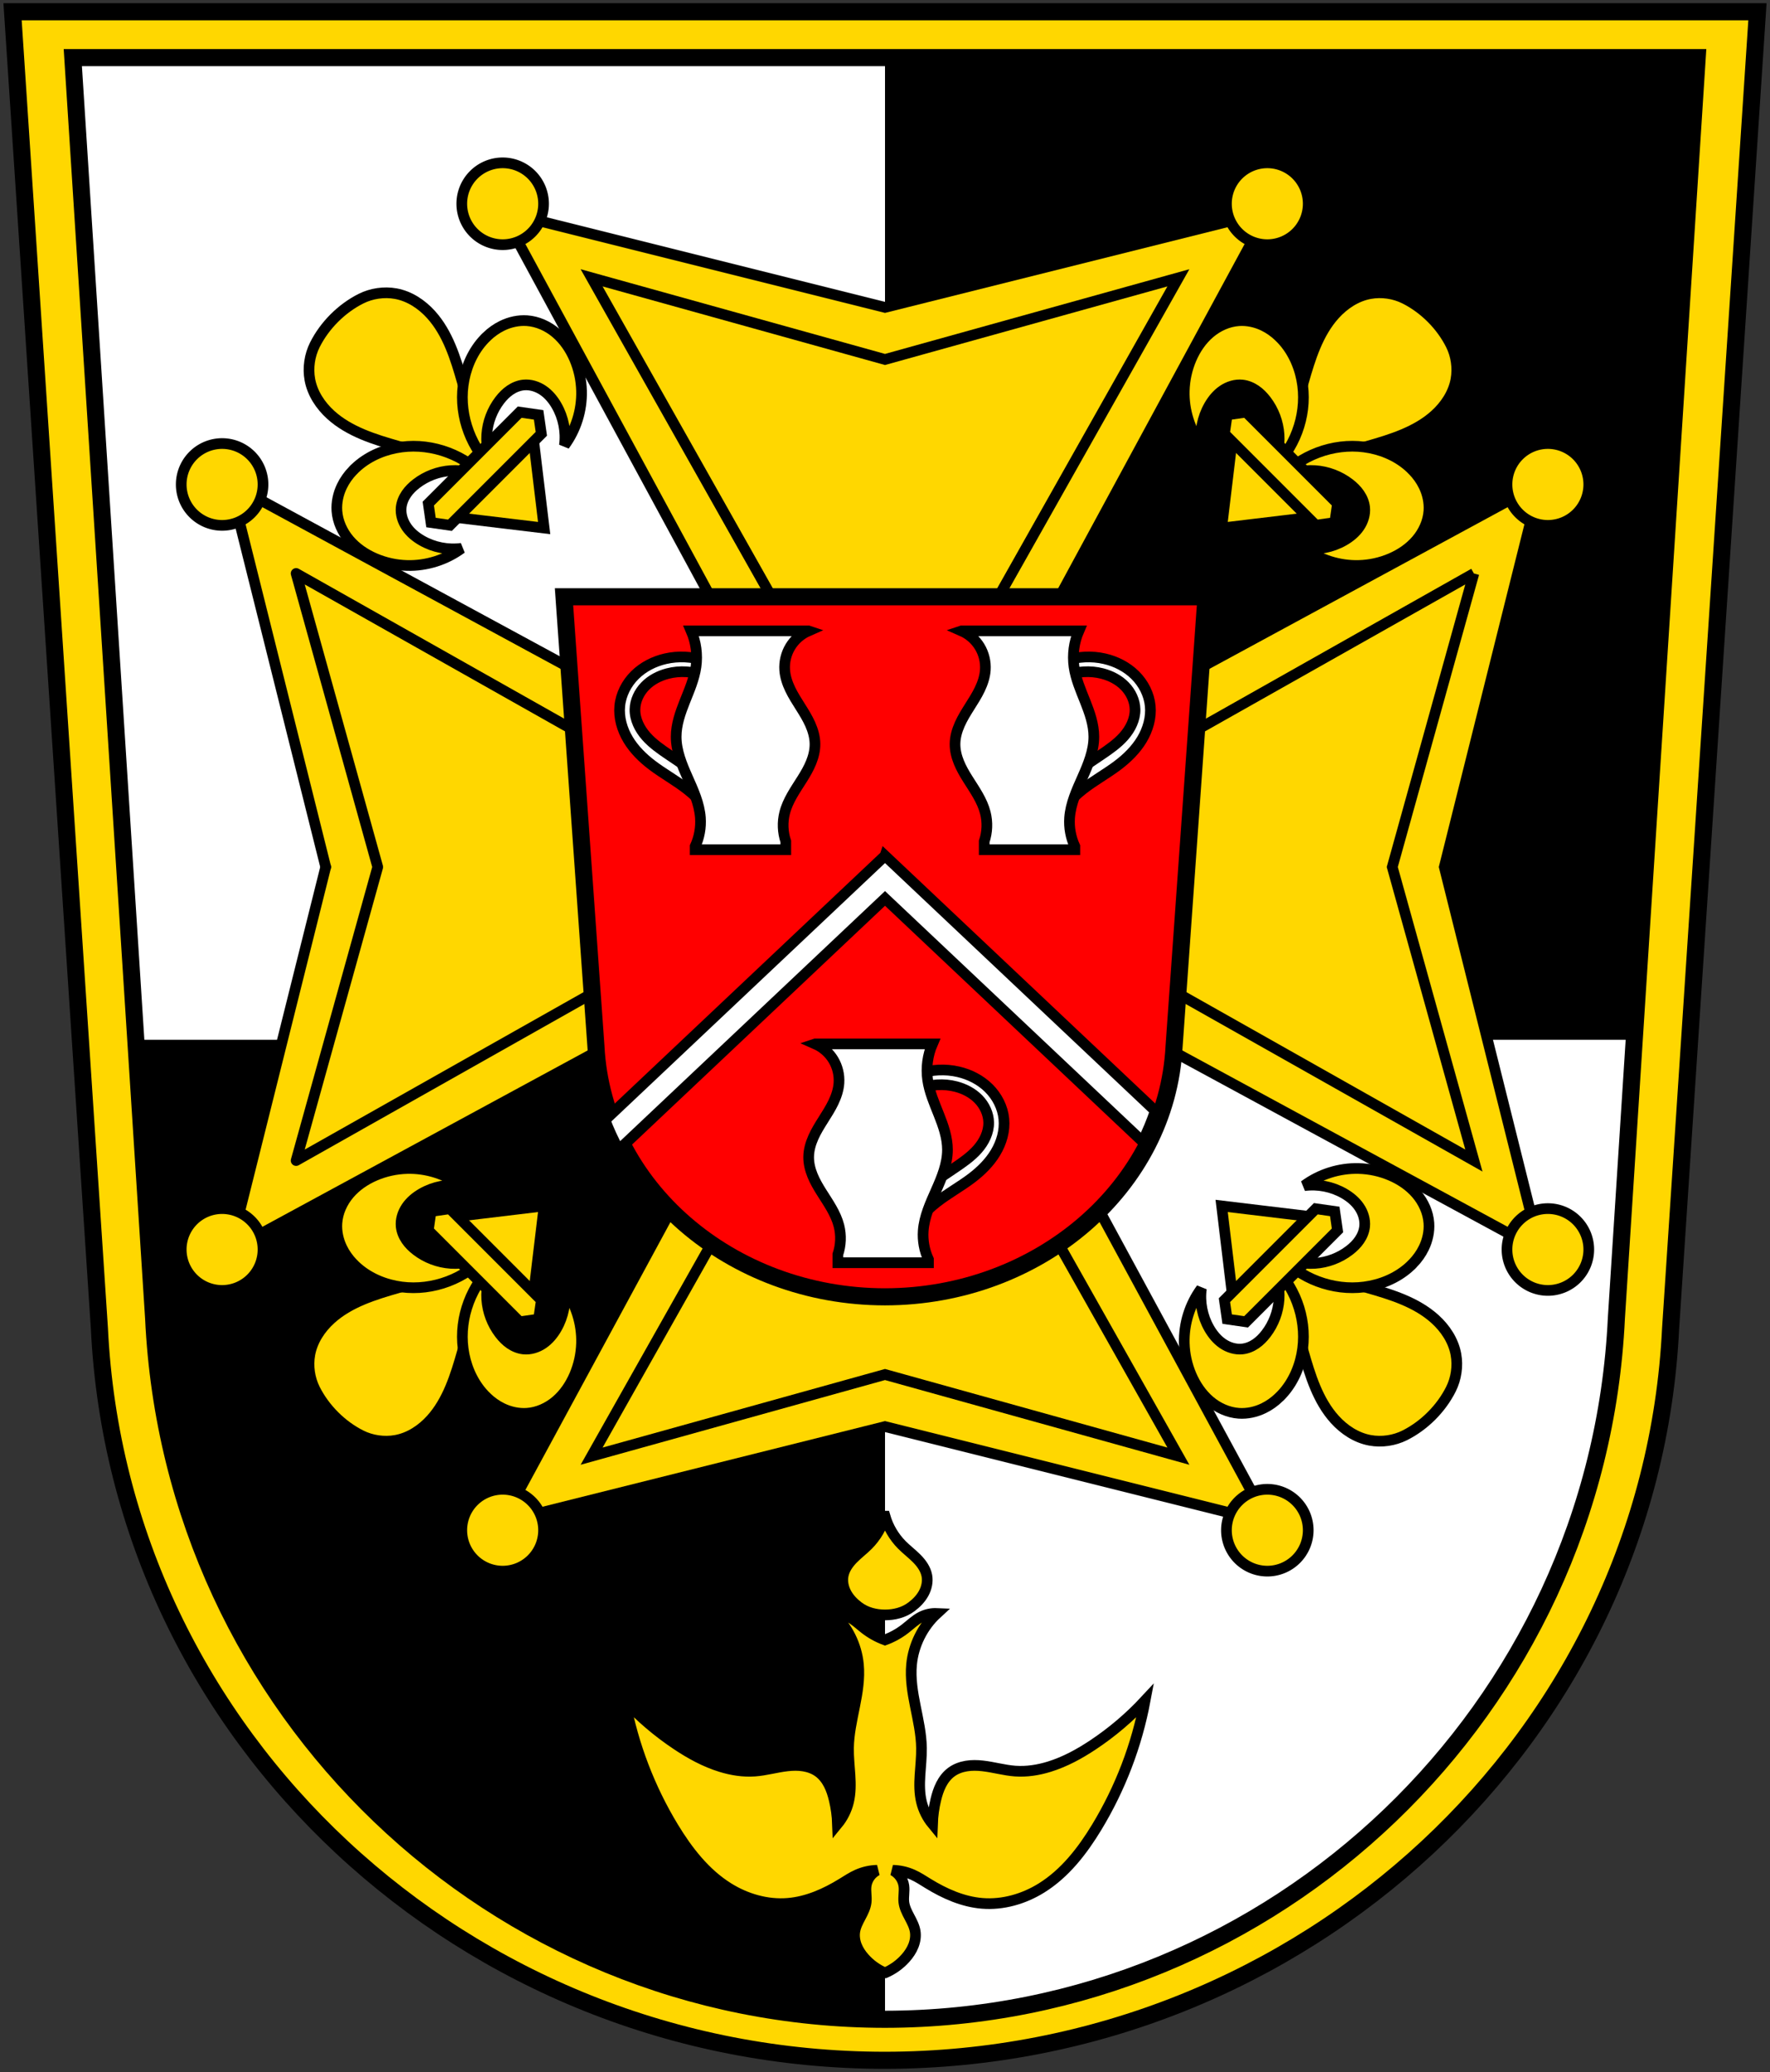 <?xml version="1.0" encoding="UTF-8" standalone="no"?>
<svg
   xmlns:dc="http://purl.org/dc/elements/1.1/"
   xmlns:cc="http://creativecommons.org/ns#"
   xmlns:rdf="http://www.w3.org/1999/02/22-rdf-syntax-ns#"
   xmlns:svg="http://www.w3.org/2000/svg"
   xmlns="http://www.w3.org/2000/svg"
   xmlns:sodipodi="http://sodipodi.sourceforge.net/DTD/sodipodi-0.dtd"
   xmlns:inkscape="http://www.inkscape.org/namespaces/inkscape"
   width="828.43"
   height="969.3"
   viewBox="0 0 828.433 969.305"
   version="1.1"
   id="svg112"
   sodipodi:docname="DEU Wilhelmsdorf COA.svg"
   inkscape:version="0.92.4 (5da689c313, 2019-01-14)">
  <rect x="0" y="0" width="828.433" height="969.305" fill="#333333" stroke="none"/>
  <defs
     id="defs116" />
  <sodipodi:namedview
     pagecolor="#ffffff"
     bordercolor="#666666"
     borderopacity="1"
     objecttolerance="10"
     gridtolerance="10"
     guidetolerance="10"
     inkscape:pageopacity="0"
     inkscape:pageshadow="2"
     inkscape:window-width="1366"
     inkscape:window-height="745"
     id="namedview114"
     showgrid="false"
     inkscape:snap-midpoints="true"
     inkscape:snap-smooth-nodes="true"
     inkscape:zoom="0.56711421"
     inkscape:cx="414.21412"
     inkscape:cy="484.65417"
     inkscape:window-x="-8"
     inkscape:window-y="-8"
     inkscape:window-maximized="1"
     inkscape:current-layer="svg112" />
  <path
     d="m 5.875,5.498 40.643,615.86 c 9.161,191.26 171.37,342.33 367.7,342.44 196.13,-0.239 358.42,-151.37 367.7,-342.44 L 822.557,5.498 h -408.34 z"
     id="path2"
     inkscape:connector-curvature="0"
     style="fill:#ffd700;fill-rule:evenodd" />
  <path
     d="m 34.073,26.943 37.836,589.75 c 8.529,183.16 159.54,327.82 342.31,327.92 182.58,-0.228 333.66,-144.96 342.31,-327.92 l 37.832,-589.75 h -380.14 z"
     id="path4"
     inkscape:connector-curvature="0"
     style="fill:#ffffff;fill-rule:evenodd" />
  <path
     style="fill-rule:evenodd"
     d="m 414.22,26.943 v 459.44 h 350.67 l 29.473,-459.44 h -380.14 m 0,459.44 H 63.553 l 8.361,130.32 c 8.529,183.16 159.54,327.82 342.31,327.92 v -458.24"
     id="path6"
     inkscape:connector-curvature="0" />
  <g
     id="g28"
     style="fill-rule:evenodd;stroke:#000000"
     transform="translate(32.357,-38.912)">
    <g
       id="g12"
       style="fill:none;stroke-width:8">
      <path
         d="m -26.482,44.41 40.643,615.86 c 9.161,191.26 171.37,342.33 367.7,342.44 196.13,-0.239 358.42,-151.37 367.7,-342.44 L 790.2,44.41 H 381.86 Z"
         id="path8"
         inkscape:connector-curvature="0" />
      <path
         d="m 1.716,65.855 37.836,589.75 c 8.529,183.16 159.54,327.82 342.31,327.92 182.58,-0.228 333.66,-144.96 342.31,-327.92 l 37.832,-589.75 h -380.14 z"
         id="path10"
         inkscape:connector-curvature="0" />
    </g>
    <g
       id="g26"
       style="fill:#ffd700;stroke-width:5">
      <path
         d="M 202.46,137.86 309.88,336.08 H 453.84 L 561.26,137.86 381.86,182.709 Z"
         id="path14"
         inkscape:connector-curvature="0" />
      <path
         d="m 244.54,168.87 92.47,163.89 44.849,3.322 44.849,-3.322 92.47,-163.89 -137.32,38.2 -137.32,-38.2 z"
         id="path16"
         inkscape:connector-curvature="0" />
      <path
         d="M 202.46,751.11 309.88,552.89 h 143.96 l 107.42,198.22 -179.4,-44.849 z"
         id="path18"
         inkscape:connector-curvature="0" />
      <path
         d="m 244.54,720.1 92.47,-163.89 44.849,-3.322 44.849,3.322 92.47,163.89 -137.32,-38.2 -137.32,38.2 z"
         id="path20"
         inkscape:connector-curvature="0" />
      <path
         d="M 688.48,265.09 490.26,372.51 v 143.96 l 198.22,107.42 -44.849,-179.4 z"
         id="path22"
         inkscape:connector-curvature="0" />
      <path
         d="m 657.48,307.17 -163.89,92.47 -3.322,44.849 3.322,44.849 163.89,92.47 -38.2,-137.32 38.2,-137.32"
         id="path24"
         inkscape:connector-curvature="0" />
    </g>
  </g>
  <path
     d="m 743.613,226.627 a 19.138,19.138 0 0 0 -19.138,-19.138 19.138,19.138 0 0 0 -19.138,19.138 19.138,19.138 0 0 0 19.138,19.138 19.138,19.138 0 0 0 19.138,-19.138 z m 0,357.891 a 19.138,19.138 0 0 0 -19.138,-19.138 19.138,19.138 0 0 0 -19.138,19.138 19.138,19.138 0 0 0 19.138,19.138 19.138,19.138 0 0 0 19.138,-19.138 z"
     id="path32"
     inkscape:connector-curvature="0"
     style="fill:#ffd700;stroke:#000000;stroke-width:5;stroke-linecap:round" />
  <g
     id="g38"
     style="fill:#ffd700;fill-rule:evenodd;stroke:#000000;stroke-width:5;stroke-miterlimit:4;stroke-dasharray:none;stroke-linecap:round;stroke-linejoin:round"
     transform="translate(32.357,-38.912)">
    <path
       d="M 75.24,265.09 273.46,372.51 V 516.47 L 75.24,623.89 120.089,444.49"
       id="path34"
       inkscape:connector-curvature="0"
       style="stroke-width:5;stroke-miterlimit:4;stroke-dasharray:none;stroke-linecap:round;stroke-linejoin:round" />
    <path
       d="m 106.24,307.17 163.89,92.47 3.322,44.849 -3.322,44.849 -163.89,92.47 38.2,-137.32 -38.2,-137.32 z"
       id="path36"
       inkscape:connector-curvature="0"
       style="stroke-width:5;stroke-miterlimit:4;stroke-dasharray:none;stroke-linecap:round;stroke-linejoin:round" />
  </g>
  <path
     style="fill:none;stroke:#000000;stroke-width:5;stroke-linecap:round;stroke-linejoin:round;stroke-opacity:1;stroke-miterlimit:4;stroke-dasharray:none"
     d="m 152.446,405.578 -44.849,-179.4"
     id="path1029"
     inkscape:connector-curvature="0" />
  <g
     id="g44"
     style="fill:#ffd700;stroke:#000000;stroke-width:5;stroke-linecap:round"
     transform="translate(32.357,-38.912)">
    <path
       d="M 52.463,265.539 A 19.138,19.138 0 0 1 71.602,246.401 19.138,19.138 0 0 1 90.74,265.539 19.138,19.138 0 0 1 71.602,284.677 19.138,19.138 0 0 1 52.463,265.539 m 0,357.891 A 19.138,19.138 0 0 1 71.602,604.292 19.138,19.138 0 0 1 90.74,623.43 19.138,19.138 0 0 1 71.602,642.568 19.138,19.138 0 0 1 52.463,623.43 Z"
       id="path40"
       inkscape:connector-curvature="0" />
    <path
       d="m 202.914,115.088 a 19.138,19.138 0 0 0 -19.138,19.138 19.138,19.138 0 0 0 19.138,19.138 19.138,19.138 0 0 0 19.138,-19.138 19.138,19.138 0 0 0 -19.138,-19.138 z m 357.891,0 a 19.138,19.138 0 0 0 -19.138,19.138 19.138,19.138 0 0 0 19.138,19.138 19.138,19.138 0 0 0 19.138,-19.138 19.138,19.138 0 0 0 -19.138,-19.138 z M 202.914,735.604 a 19.138,19.138 0 0 0 -19.138,19.138 19.138,19.138 0 0 0 19.138,19.138 19.138,19.138 0 0 0 19.138,-19.138 19.138,19.138 0 0 0 -19.138,-19.138 z m 357.891,0 a 19.138,19.138 0 0 0 -19.138,19.138 19.138,19.138 0 0 0 19.138,19.138 19.138,19.138 0 0 0 19.138,-19.138 19.138,19.138 0 0 0 -19.138,-19.138 z"
       id="path42"
       inkscape:connector-curvature="0" />
  </g>
  <path
     d="m 263.977,279.168 14.954,210.46 c 3.371,65.36 63.05,116.98 135.29,117.02 72.16,-0.082 131.87,-51.728 135.29,-117.02 l 14.952,-210.46 h -150.24 z"
     id="path48"
     inkscape:connector-curvature="0"
     style="fill:#ff0000;fill-rule:evenodd" />
  <path
     d="m 263.977,279.168 14.954,210.46 c 3.371,65.36 63.05,116.98 135.29,117.02 72.16,-0.082 131.87,-51.728 135.29,-117.02 l 14.952,-210.46 h -150.24 z"
     id="path50"
     inkscape:connector-curvature="0"
     style="fill:none;fill-rule:evenodd;stroke:#000000;stroke-width:8" />
  <g
     id="g70"
     style="fill:#ffffff;stroke:#000000;stroke-width:5"
     transform="translate(32.357,-38.912)">
    <path
       d="M 414.22,400.31 283.17,523.97 c 1.827,4.784 3.966,9.433 6.404,13.926 l 124.65,-117.62 120.54,113.73 c 2.302,-4.636 4.299,-9.422 5.961,-14.344 l -126.5,-119.36 z"
       transform="translate(-32.357,38.912)"
       id="path54"
       inkscape:connector-curvature="0"
       style="stroke-linecap:square" />
    <g
       id="g68"
       style="fill-rule:evenodd">
      <path
         d="m 297.47,347.99 c -5.898,-1.99 -12.349,-2.309 -18.414,-0.912 -5.323,1.226 -10.379,3.796 -14.262,7.638 -3.882,3.843 -6.537,8.985 -7.07,14.422 -0.536,5.475 1.077,11.03 3.911,15.746 2.834,4.715 6.837,8.643 11.221,11.966 5.295,4.01 11.179,7.205 16.408,11.303 5.482,4.297 10.197,9.57 13.856,15.497 l -0.729,-17.14 c -7.2,-4.758 -14.371,-9.559 -21.513,-14.403 -3.847,-2.609 -7.729,-5.268 -10.807,-8.751 -3.078,-3.483 -5.316,-7.932 -5.237,-12.579 0.069,-4.067 1.941,-8 4.782,-10.913 2.841,-2.911 6.595,-4.84 10.532,-5.86 5.695,-1.476 11.856,-1.086 17.32,1.094 v -7.11 z"
         id="path56"
         inkscape:connector-curvature="0" />
      <path
         d="m 345.99,334.04 h -54.848 c 2.262,5.24 3.049,11.11 2.251,16.759 -0.798,5.645 -3.114,10.943 -5.223,16.239 -2.109,5.297 -4.058,10.804 -4.059,16.505 0,6.638 2.631,12.964 5.327,19.03 2.695,6.07 5.543,12.25 6.02,18.871 0.329,4.58 -0.521,9.239 -2.446,13.407 v 1.547 h 42.41 v -3.867 c -1.454,-4.295 -1.635,-9.01 -0.516,-13.407 1.465,-5.753 5.01,-10.706 8.172,-15.731 1.58,-2.513 3.083,-5.088 4.2,-7.838 1.117,-2.75 1.841,-5.691 1.809,-8.659 -0.034,-3.151 -0.918,-6.247 -2.197,-9.126 -1.279,-2.88 -2.949,-5.566 -4.632,-8.23 -1.683,-2.664 -3.39,-5.323 -4.753,-8.164 -1.363,-2.841 -2.38,-5.886 -2.598,-9.03 -0.263,-3.792 0.673,-7.659 2.642,-10.91 1.969,-3.251 4.962,-5.873 8.445,-7.396 z"
         id="path58"
         inkscape:connector-curvature="0" />
      <path
         d="m 466.25,347.99 c 5.898,-1.99 12.349,-2.309 18.414,-0.912 5.323,1.226 10.379,3.796 14.262,7.638 3.882,3.843 6.537,8.985 7.07,14.422 0.536,5.475 -1.077,11.03 -3.911,15.746 -2.834,4.715 -6.837,8.643 -11.221,11.966 -5.295,4.01 -11.179,7.205 -16.408,11.303 -5.482,4.297 -10.197,9.57 -13.856,15.497 l 0.729,-17.14 c 7.2,-4.758 14.371,-9.559 21.513,-14.403 3.847,-2.609 7.729,-5.268 10.807,-8.751 3.078,-3.483 5.316,-7.932 5.237,-12.579 -0.069,-4.067 -1.941,-8 -4.782,-10.913 -2.841,-2.911 -6.595,-4.84 -10.532,-5.86 -5.695,-1.476 -11.856,-1.086 -17.32,1.094 v -7.11 z"
         id="path60"
         inkscape:connector-curvature="0" />
      <path
         d="m 417.73,334.04 h 54.848 c -2.262,5.24 -3.049,11.11 -2.251,16.759 0.798,5.645 3.114,10.943 5.223,16.239 2.109,5.297 4.058,10.804 4.059,16.505 0,6.638 -2.631,12.964 -5.327,19.03 -2.695,6.07 -5.543,12.25 -6.02,18.871 -0.329,4.58 0.521,9.239 2.446,13.407 v 1.547 h -42.41 v -3.867 c 1.454,-4.295 1.635,-9.01 0.516,-13.407 -1.465,-5.753 -5.01,-10.706 -8.172,-15.731 -1.58,-2.513 -3.083,-5.088 -4.2,-7.838 -1.117,-2.75 -1.841,-5.691 -1.809,-8.659 0.034,-3.151 0.918,-6.247 2.197,-9.126 1.279,-2.88 2.949,-5.566 4.632,-8.23 1.683,-2.664 3.39,-5.323 4.753,-8.164 1.363,-2.841 2.38,-5.886 2.598,-9.03 0.263,-3.792 -0.673,-7.659 -2.642,-10.91 -1.969,-3.251 -4.962,-5.873 -8.445,-7.396 z"
         id="path62"
         inkscape:connector-curvature="0" />
      <path
         d="m 397.75,541.2 c 5.898,-1.99 12.349,-2.309 18.414,-0.912 5.323,1.226 10.379,3.796 14.262,7.638 3.882,3.843 6.537,8.985 7.07,14.422 0.536,5.475 -1.077,11.03 -3.911,15.746 -2.834,4.715 -6.837,8.643 -11.221,11.966 -5.295,4.01 -11.179,7.205 -16.408,11.303 -5.482,4.297 -10.197,9.57 -13.856,15.497 l 0.729,-17.14 c 7.2,-4.758 14.371,-9.559 21.513,-14.403 3.847,-2.609 7.729,-5.268 10.807,-8.751 3.078,-3.483 5.316,-7.932 5.237,-12.579 -0.069,-4.067 -1.941,-8 -4.782,-10.913 -2.841,-2.911 -6.595,-4.84 -10.532,-5.86 -5.695,-1.476 -11.856,-1.086 -17.32,1.094 v -7.11 z"
         id="path64"
         inkscape:connector-curvature="0" />
      <path
         d="m 349.22,527.25 h 54.848 c -2.262,5.24 -3.049,11.11 -2.251,16.759 0.798,5.645 3.114,10.943 5.223,16.239 2.109,5.297 4.058,10.804 4.059,16.505 0,6.638 -2.631,12.964 -5.327,19.03 -2.695,6.07 -5.543,12.25 -6.02,18.871 -0.329,4.58 0.521,9.239 2.446,13.407 v 1.547 h -42.41 v -3.867 c 1.454,-4.295 1.635,-9.01 0.516,-13.407 -1.465,-5.753 -5.01,-10.706 -8.172,-15.731 -1.58,-2.513 -3.083,-5.088 -4.2,-7.838 -1.117,-2.75 -1.841,-5.691 -1.809,-8.659 0.034,-3.151 0.918,-6.247 2.197,-9.126 1.279,-2.88 2.949,-5.566 4.632,-8.23 1.683,-2.664 3.39,-5.323 4.753,-8.164 1.363,-2.841 2.38,-5.886 2.598,-9.03 0.263,-3.792 -0.673,-7.659 -2.642,-10.91 -1.969,-3.251 -4.962,-5.873 -8.445,-7.396 z"
         id="path66"
         inkscape:connector-curvature="0" />
    </g>
  </g>
  <g
     id="g106"
     style="fill:#ffd700;fill-rule:evenodd;stroke:#000000;stroke-width:5"
     transform="translate(32.357,-38.912)">
    <path
       d="m 381.86,748.17 c -1.453,5.03 -4.185,9.683 -7.865,13.406 -2.221,2.247 -4.77,4.15 -6.994,6.395 -2.224,2.244 -4.162,4.938 -4.736,8.04 -0.519,2.809 0.136,5.76 1.508,8.266 1.372,2.506 3.425,4.591 5.713,6.301 3.627,2.711 8.06,3.785 12.375,3.785 4.314,0 8.748,-1.074 12.375,-3.785 2.288,-1.71 4.339,-3.795 5.711,-6.301 1.372,-2.506 2.029,-5.457 1.51,-8.266 -0.575,-3.107 -2.514,-5.801 -4.738,-8.04 -2.224,-2.244 -4.773,-4.148 -6.994,-6.395 -3.681,-3.723 -6.41,-8.377 -7.863,-13.406 z m -23.342,45.49 c -0.319,-0.007 -0.638,-0.003 -0.957,0.012 6.686,6.149 10.995,14.819 11.859,23.861 0.626,6.544 -0.487,13.12 -1.775,19.568 -1.288,6.446 -2.762,12.909 -2.865,19.482 -0.133,8.452 1.995,17.05 0,25.27 -0.915,3.767 -2.692,7.321 -5.156,10.313 -0.136,-3.82 -0.655,-7.626 -1.547,-11.344 -0.587,-2.445 -1.34,-4.866 -2.49,-7.102 -1.15,-2.236 -2.712,-4.289 -4.728,-5.791 -2.056,-1.532 -4.529,-2.448 -7.06,-2.869 -2.529,-0.421 -5.12,-0.362 -7.668,-0.074 -5.096,0.575 -10.07,2.057 -15.182,2.428 -5.39,0.391 -10.823,-0.466 -15.986,-2.063 -7.37,-2.278 -14.209,-6.03 -20.627,-10.313 -8.847,-5.898 -17,-12.837 -24.24,-20.627 3.921,20.915 11.648,41.11 22.689,59.3 6.691,11.02 14.837,21.543 25.783,28.361 8.279,5.157 18.12,8.02 27.846,7.219 9.03,-0.741 17.55,-4.543 25.27,-9.281 2.364,-1.451 4.683,-3 7.219,-4.125 2.917,-1.292 6.094,-1.998 9.283,-2.063 -2.737,1.398 -4.722,4.177 -5.156,7.219 -0.365,2.557 0.305,5.17 0,7.734 -0.288,2.427 -1.43,4.659 -2.574,6.818 -1.144,2.159 -2.33,4.359 -2.723,6.771 -0.367,2.252 -0.013,4.59 0.82,6.715 0.833,2.125 2.13,4.045 3.639,5.758 2.632,2.988 5.94,5.377 9.603,6.939 h 0.063 0.063 c 3.663,-1.562 6.971,-3.951 9.604,-6.939 1.509,-1.712 2.806,-3.633 3.639,-5.758 0.833,-2.125 1.187,-4.462 0.82,-6.715 -0.393,-2.412 -1.578,-4.612 -2.723,-6.771 -1.144,-2.159 -2.284,-4.392 -2.572,-6.818 -0.305,-2.565 0.365,-5.178 0,-7.734 -0.435,-3.042 -2.419,-5.821 -5.156,-7.219 3.19,0.064 6.364,0.77 9.281,2.063 2.536,1.124 4.855,2.674 7.219,4.125 7.718,4.739 16.241,8.54 25.27,9.281 9.721,0.798 19.566,-2.061 27.846,-7.219 10.946,-6.818 19.09,-17.337 25.783,-28.361 11.04,-18.19 18.768,-38.39 22.689,-59.3 -7.236,7.79 -15.389,14.729 -24.24,20.627 -6.418,4.279 -13.257,8.03 -20.627,10.313 -5.163,1.596 -10.594,2.454 -15.984,2.063 -5.114,-0.371 -10.09,-1.852 -15.184,-2.428 -2.548,-0.288 -5.137,-0.347 -7.666,0.074 -2.529,0.421 -5,1.337 -7.06,2.869 -2.02,1.502 -3.58,3.555 -4.731,5.791 -1.15,2.236 -1.904,4.657 -2.49,7.102 -0.892,3.717 -1.411,7.523 -1.547,11.344 -2.465,-2.992 -4.242,-6.546 -5.156,-10.313 -1.995,-8.215 0.133,-16.815 0,-25.27 -0.103,-6.573 -1.577,-13.04 -2.865,-19.482 -1.288,-6.446 -2.401,-13.02 -1.775,-19.568 0.865,-9.04 5.173,-17.713 11.859,-23.861 -2.55,-0.115 -5.127,0.444 -7.4,1.604 -2.8,1.429 -5.062,3.699 -7.553,5.617 -2.829,2.179 -5.994,3.924 -9.346,5.156 -3.352,-1.232 -6.514,-2.977 -9.344,-5.156 -2.491,-1.918 -4.754,-4.189 -7.555,-5.617 -1.99,-1.015 -4.211,-1.57 -6.443,-1.615 z"
       id="path72"
       inkscape:connector-curvature="0" />
    <path
       d="m 114.99,200.26 c -2.446,4.892 -3.32,10.777 -2.32,16.244 1.172,6.407 4.964,12.135 9.797,16.501 8.726,7.882 20.407,11.467 31.713,14.696 13.612,3.887 27.28,7.582 40.994,11.09 -3.504,-13.716 -7.199,-27.382 -11.09,-40.994 -3.229,-11.307 -6.814,-22.988 -14.696,-31.713 -4.366,-4.833 -10.09,-8.625 -16.501,-9.797 -5.467,-1 -11.352,-0.126 -16.244,2.32 -9.132,4.566 -17.09,12.526 -21.658,21.658 z"
       id="path74"
       inkscape:connector-curvature="0" />
    <path
       d="m 132.82,259.01 c -2.073,2.161 -3.841,4.615 -5.143,7.309 -1.736,3.591 -2.627,7.616 -2.351,11.596 0.347,4.991 2.528,9.772 5.769,13.583 3.241,3.811 7.5,6.685 12.1,8.661 4.715,2.027 9.82,3.139 14.95,3.28 9.08,0.249 18.219,-2.622 25.525,-8.02 -6.374,0.857 -13.02,-0.445 -18.597,-3.646 -2.794,-1.604 -5.351,-3.7 -7.162,-6.364 -1.812,-2.664 -2.837,-5.928 -2.5,-9.132 0.237,-2.25 1.129,-4.404 2.402,-6.274 1.272,-1.87 2.917,-3.468 4.709,-4.848 4.605,-3.546 10.276,-5.69 16.08,-6.077 5.8,-0.387 11.704,0.984 16.74,3.888 -9.728,-11.07 -25.13,-16.863 -39.744,-14.949 -7.528,0.986 -14.867,3.958 -20.601,8.934 -0.753,0.654 -1.477,1.34 -2.168,2.061 z m 62.58,-62.58 c -0.72,0.691 -1.408,1.417 -2.062,2.17 -4.976,5.735 -7.948,13.07 -8.934,20.601 -1.914,14.612 3.879,30.02 14.949,39.744 -2.903,-5.04 -4.274,-10.94 -3.888,-16.74 0.387,-5.8 2.531,-11.47 6.077,-16.08 1.38,-1.792 2.977,-3.437 4.848,-4.709 1.87,-1.272 4.02,-2.165 6.274,-2.402 3.204,-0.337 6.467,0.688 9.132,2.5 2.664,1.812 4.76,4.368 6.364,7.162 3.201,5.578 4.505,12.223 3.647,18.596 5.399,-7.306 8.269,-16.443 8.02,-25.523 -0.141,-5.131 -1.253,-10.235 -3.28,-14.95 -1.976,-4.596 -4.85,-8.856 -8.661,-12.1 -3.811,-3.241 -8.59,-5.423 -13.581,-5.77 -3.979,-0.276 -8.01,0.616 -11.597,2.352 -2.693,1.302 -5.146,3.068 -7.307,5.142 z"
       id="path76"
       inkscape:connector-curvature="0" />
    <path
       d="m 172.75,279.98 49.571,5.954 -5.953,-49.572 -21.81,21.81 z"
       id="path78"
       inkscape:connector-curvature="0" />
    <path
       d="m 168.1,274.49 1.271,8.863 8.862,1.27 20.65,-20.65 1.477,-1.477 20.65,-20.65 -1.271,-8.86 -8.862,-1.272 -20.65,20.65 -1.477,1.477 -20.65,20.65 z"
       id="path80"
       inkscape:connector-curvature="0" />
    <path
       d="m 114.99,688.71 c -2.446,-4.892 -3.32,-10.777 -2.32,-16.244 1.172,-6.407 4.964,-12.135 9.797,-16.501 8.726,-7.882 20.407,-11.467 31.713,-14.696 13.612,-3.887 27.28,-7.582 40.994,-11.09 -3.504,13.716 -7.199,27.382 -11.09,40.994 -3.229,11.307 -6.814,22.988 -14.696,31.713 -4.366,4.833 -10.09,8.625 -16.501,9.797 -5.467,1 -11.352,0.126 -16.244,-2.32 -9.132,-4.566 -17.09,-12.526 -21.658,-21.658 z"
       id="path82"
       inkscape:connector-curvature="0" />
    <path
       d="m 132.82,629.96 c -2.073,-2.161 -3.841,-4.615 -5.143,-7.309 -1.736,-3.591 -2.627,-7.616 -2.351,-11.596 0.347,-4.991 2.528,-9.772 5.769,-13.583 3.241,-3.811 7.5,-6.685 12.1,-8.661 4.715,-2.027 9.82,-3.139 14.95,-3.28 9.08,-0.249 18.219,2.622 25.525,8.02 -6.374,-0.857 -13.02,0.445 -18.597,3.646 -2.794,1.604 -5.351,3.7 -7.162,6.364 -1.812,2.664 -2.837,5.928 -2.5,9.132 0.237,2.25 1.129,4.404 2.402,6.274 1.272,1.87 2.917,3.468 4.709,4.848 4.605,3.546 10.276,5.69 16.08,6.077 5.8,0.387 11.704,-0.984 16.74,-3.888 -9.728,11.07 -25.13,16.863 -39.744,14.949 -7.528,-0.986 -14.867,-3.958 -20.601,-8.934 -0.753,-0.654 -1.477,-1.34 -2.168,-2.061 z m 62.58,62.58 c -0.72,-0.691 -1.408,-1.417 -2.062,-2.17 -4.976,-5.735 -7.948,-13.07 -8.934,-20.601 -1.914,-14.612 3.879,-30.02 14.949,-39.744 -2.903,5.04 -4.274,10.94 -3.888,16.74 0.387,5.8 2.531,11.47 6.077,16.08 1.38,1.792 2.977,3.437 4.848,4.709 1.87,1.272 4.02,2.165 6.274,2.402 3.204,0.337 6.467,-0.688 9.132,-2.5 2.664,-1.812 4.76,-4.368 6.364,-7.162 3.201,-5.578 4.505,-12.223 3.647,-18.596 5.399,7.306 8.269,16.443 8.02,25.523 -0.141,5.131 -1.253,10.235 -3.28,14.95 -1.976,4.596 -4.85,8.856 -8.661,12.1 -3.811,3.241 -8.59,5.423 -13.581,5.77 -3.979,0.276 -8.01,-0.616 -11.597,-2.352 -2.693,-1.302 -5.146,-3.068 -7.307,-5.142 z"
       id="path84"
       inkscape:connector-curvature="0" />
    <path
       d="m 172.75,608.99 49.571,-5.954 -5.953,49.572 -21.81,-21.81 z"
       id="path86"
       inkscape:connector-curvature="0" />
    <path
       d="m 168.1,614.48 1.271,-8.863 8.862,-1.27 20.65,20.65 1.477,1.477 20.65,20.65 -1.271,8.86 -8.862,1.272 -20.65,-20.65 -1.477,-1.477 -20.65,-20.65 z"
       id="path88"
       inkscape:connector-curvature="0" />
    <path
       d="m 625.1,178.6 c -4.892,-2.446 -10.777,-3.32 -16.244,-2.32 -6.407,1.172 -12.135,4.964 -16.501,9.797 -7.882,8.726 -11.467,20.407 -14.696,31.713 -3.887,13.612 -7.582,27.28 -11.09,40.994 13.716,-3.504 27.382,-7.199 40.994,-11.09 11.307,-3.229 22.988,-6.814 31.713,-14.696 4.833,-4.366 8.625,-10.09 9.797,-16.501 1,-5.467 0.126,-11.352 -2.32,-16.244 -4.566,-9.132 -12.526,-17.09 -21.658,-21.658 z"
       id="path90"
       inkscape:connector-curvature="0" />
    <path
       d="m 566.35,196.43 c -2.161,-2.073 -4.615,-3.841 -7.309,-5.143 -3.591,-1.736 -7.616,-2.627 -11.596,-2.351 -4.991,0.347 -9.772,2.528 -13.583,5.769 -3.811,3.241 -6.685,7.5 -8.661,12.1 -2.027,4.715 -3.139,9.82 -3.28,14.95 -0.249,9.08 2.622,18.219 8.02,25.525 -0.857,-6.374 0.445,-13.02 3.646,-18.597 1.604,-2.794 3.7,-5.351 6.364,-7.162 2.664,-1.812 5.928,-2.837 9.132,-2.5 2.25,0.237 4.404,1.129 6.274,2.402 1.87,1.272 3.468,2.917 4.848,4.709 3.546,4.605 5.69,10.276 6.077,16.08 0.387,5.8 -0.984,11.704 -3.888,16.74 11.07,-9.728 16.863,-25.13 14.949,-39.744 -0.986,-7.528 -3.958,-14.867 -8.934,-20.601 -0.654,-0.753 -1.34,-1.477 -2.061,-2.168 z m 62.58,62.58 c -0.691,-0.72 -1.417,-1.408 -2.17,-2.062 -5.735,-4.976 -13.07,-7.948 -20.601,-8.934 -14.612,-1.914 -30.02,3.879 -39.744,14.949 5.04,-2.903 10.94,-4.274 16.74,-3.888 5.8,0.387 11.47,2.531 16.08,6.077 1.792,1.38 3.437,2.977 4.709,4.848 1.272,1.87 2.165,4.02 2.402,6.274 0.337,3.204 -0.688,6.467 -2.5,9.132 -1.812,2.664 -4.368,4.76 -7.162,6.364 -5.578,3.201 -12.223,4.505 -18.596,3.647 7.306,5.399 16.443,8.269 25.523,8.02 5.131,-0.141 10.235,-1.253 14.95,-3.28 4.596,-1.976 8.856,-4.85 12.1,-8.661 3.241,-3.811 5.423,-8.59 5.77,-13.581 0.276,-3.979 -0.616,-8.01 -2.352,-11.597 -1.302,-2.693 -3.068,-5.146 -5.142,-7.307 z"
       id="path92"
       inkscape:connector-curvature="0" />
    <path
       d="m 545.38,236.36 -5.954,49.571 49.572,-5.953 -21.81,-21.81 z"
       id="path94"
       inkscape:connector-curvature="0" />
    <path
       d="m 550.87,231.71 -8.863,1.271 -1.27,8.862 20.65,20.65 1.477,1.477 20.65,20.65 8.86,-1.271 1.272,-8.862 -20.65,-20.65 -1.477,-1.477 -20.65,-20.65 z"
       id="path96"
       inkscape:connector-curvature="0" />
    <path
       d="m 646.76,688.71 c 2.446,-4.892 3.32,-10.777 2.32,-16.244 -1.172,-6.407 -4.964,-12.135 -9.797,-16.501 -8.726,-7.882 -20.407,-11.467 -31.713,-14.696 -13.612,-3.887 -27.28,-7.582 -40.994,-11.09 3.504,13.716 7.199,27.382 11.09,40.994 3.229,11.307 6.814,22.988 14.696,31.713 4.366,4.833 10.09,8.625 16.501,9.797 5.467,1 11.352,0.126 16.244,-2.32 9.132,-4.566 17.09,-12.526 21.658,-21.658 z"
       id="path98"
       inkscape:connector-curvature="0" />
    <path
       d="m 628.93,629.96 c 2.073,-2.161 3.841,-4.615 5.143,-7.309 1.736,-3.591 2.627,-7.616 2.351,-11.596 -0.347,-4.991 -2.528,-9.772 -5.769,-13.583 -3.241,-3.811 -7.5,-6.685 -12.1,-8.661 -4.715,-2.027 -9.819,-3.139 -14.95,-3.28 -9.08,-0.249 -18.219,2.622 -25.525,8.02 6.374,-0.857 13.02,0.445 18.597,3.646 2.794,1.604 5.351,3.7 7.162,6.364 1.812,2.664 2.837,5.928 2.5,9.132 -0.237,2.25 -1.129,4.404 -2.402,6.274 -1.272,1.87 -2.917,3.468 -4.709,4.848 -4.605,3.546 -10.276,5.69 -16.08,6.077 -5.8,0.387 -11.704,-0.984 -16.74,-3.888 9.728,11.07 25.13,16.863 39.744,14.949 7.528,-0.986 14.867,-3.958 20.601,-8.934 0.753,-0.654 1.477,-1.34 2.168,-2.061 z m -62.58,62.58 c 0.72,-0.691 1.408,-1.417 2.062,-2.17 4.976,-5.735 7.948,-13.07 8.934,-20.601 1.914,-14.612 -3.879,-30.02 -14.949,-39.744 2.903,5.04 4.274,10.94 3.888,16.74 -0.387,5.8 -2.531,11.47 -6.077,16.08 -1.38,1.792 -2.977,3.437 -4.848,4.709 -1.87,1.272 -4.02,2.165 -6.274,2.402 -3.204,0.337 -6.467,-0.688 -9.132,-2.5 -2.664,-1.812 -4.76,-4.368 -6.364,-7.162 -3.201,-5.578 -4.505,-12.223 -3.647,-18.596 -5.399,7.306 -8.269,16.443 -8.02,25.523 0.141,5.131 1.253,10.235 3.28,14.95 1.976,4.596 4.85,8.856 8.661,12.1 3.811,3.241 8.59,5.423 13.581,5.77 3.979,0.276 8.01,-0.616 11.597,-2.352 2.693,-1.302 5.146,-3.068 7.307,-5.142 z"
       id="path100"
       inkscape:connector-curvature="0" />
    <path
       d="m 589,608.99 -49.571,-5.954 5.953,49.572 21.81,-21.81 z"
       id="path102"
       inkscape:connector-curvature="0" />
    <path
       d="m 593.64,614.48 -1.271,-8.863 -8.862,-1.27 -20.65,20.65 -1.477,1.477 -20.65,20.65 1.271,8.86 8.862,1.272 20.65,-20.65 1.477,-1.477 20.65,-20.65 z"
       id="path104"
       inkscape:connector-curvature="0" />
  </g>
</svg>
